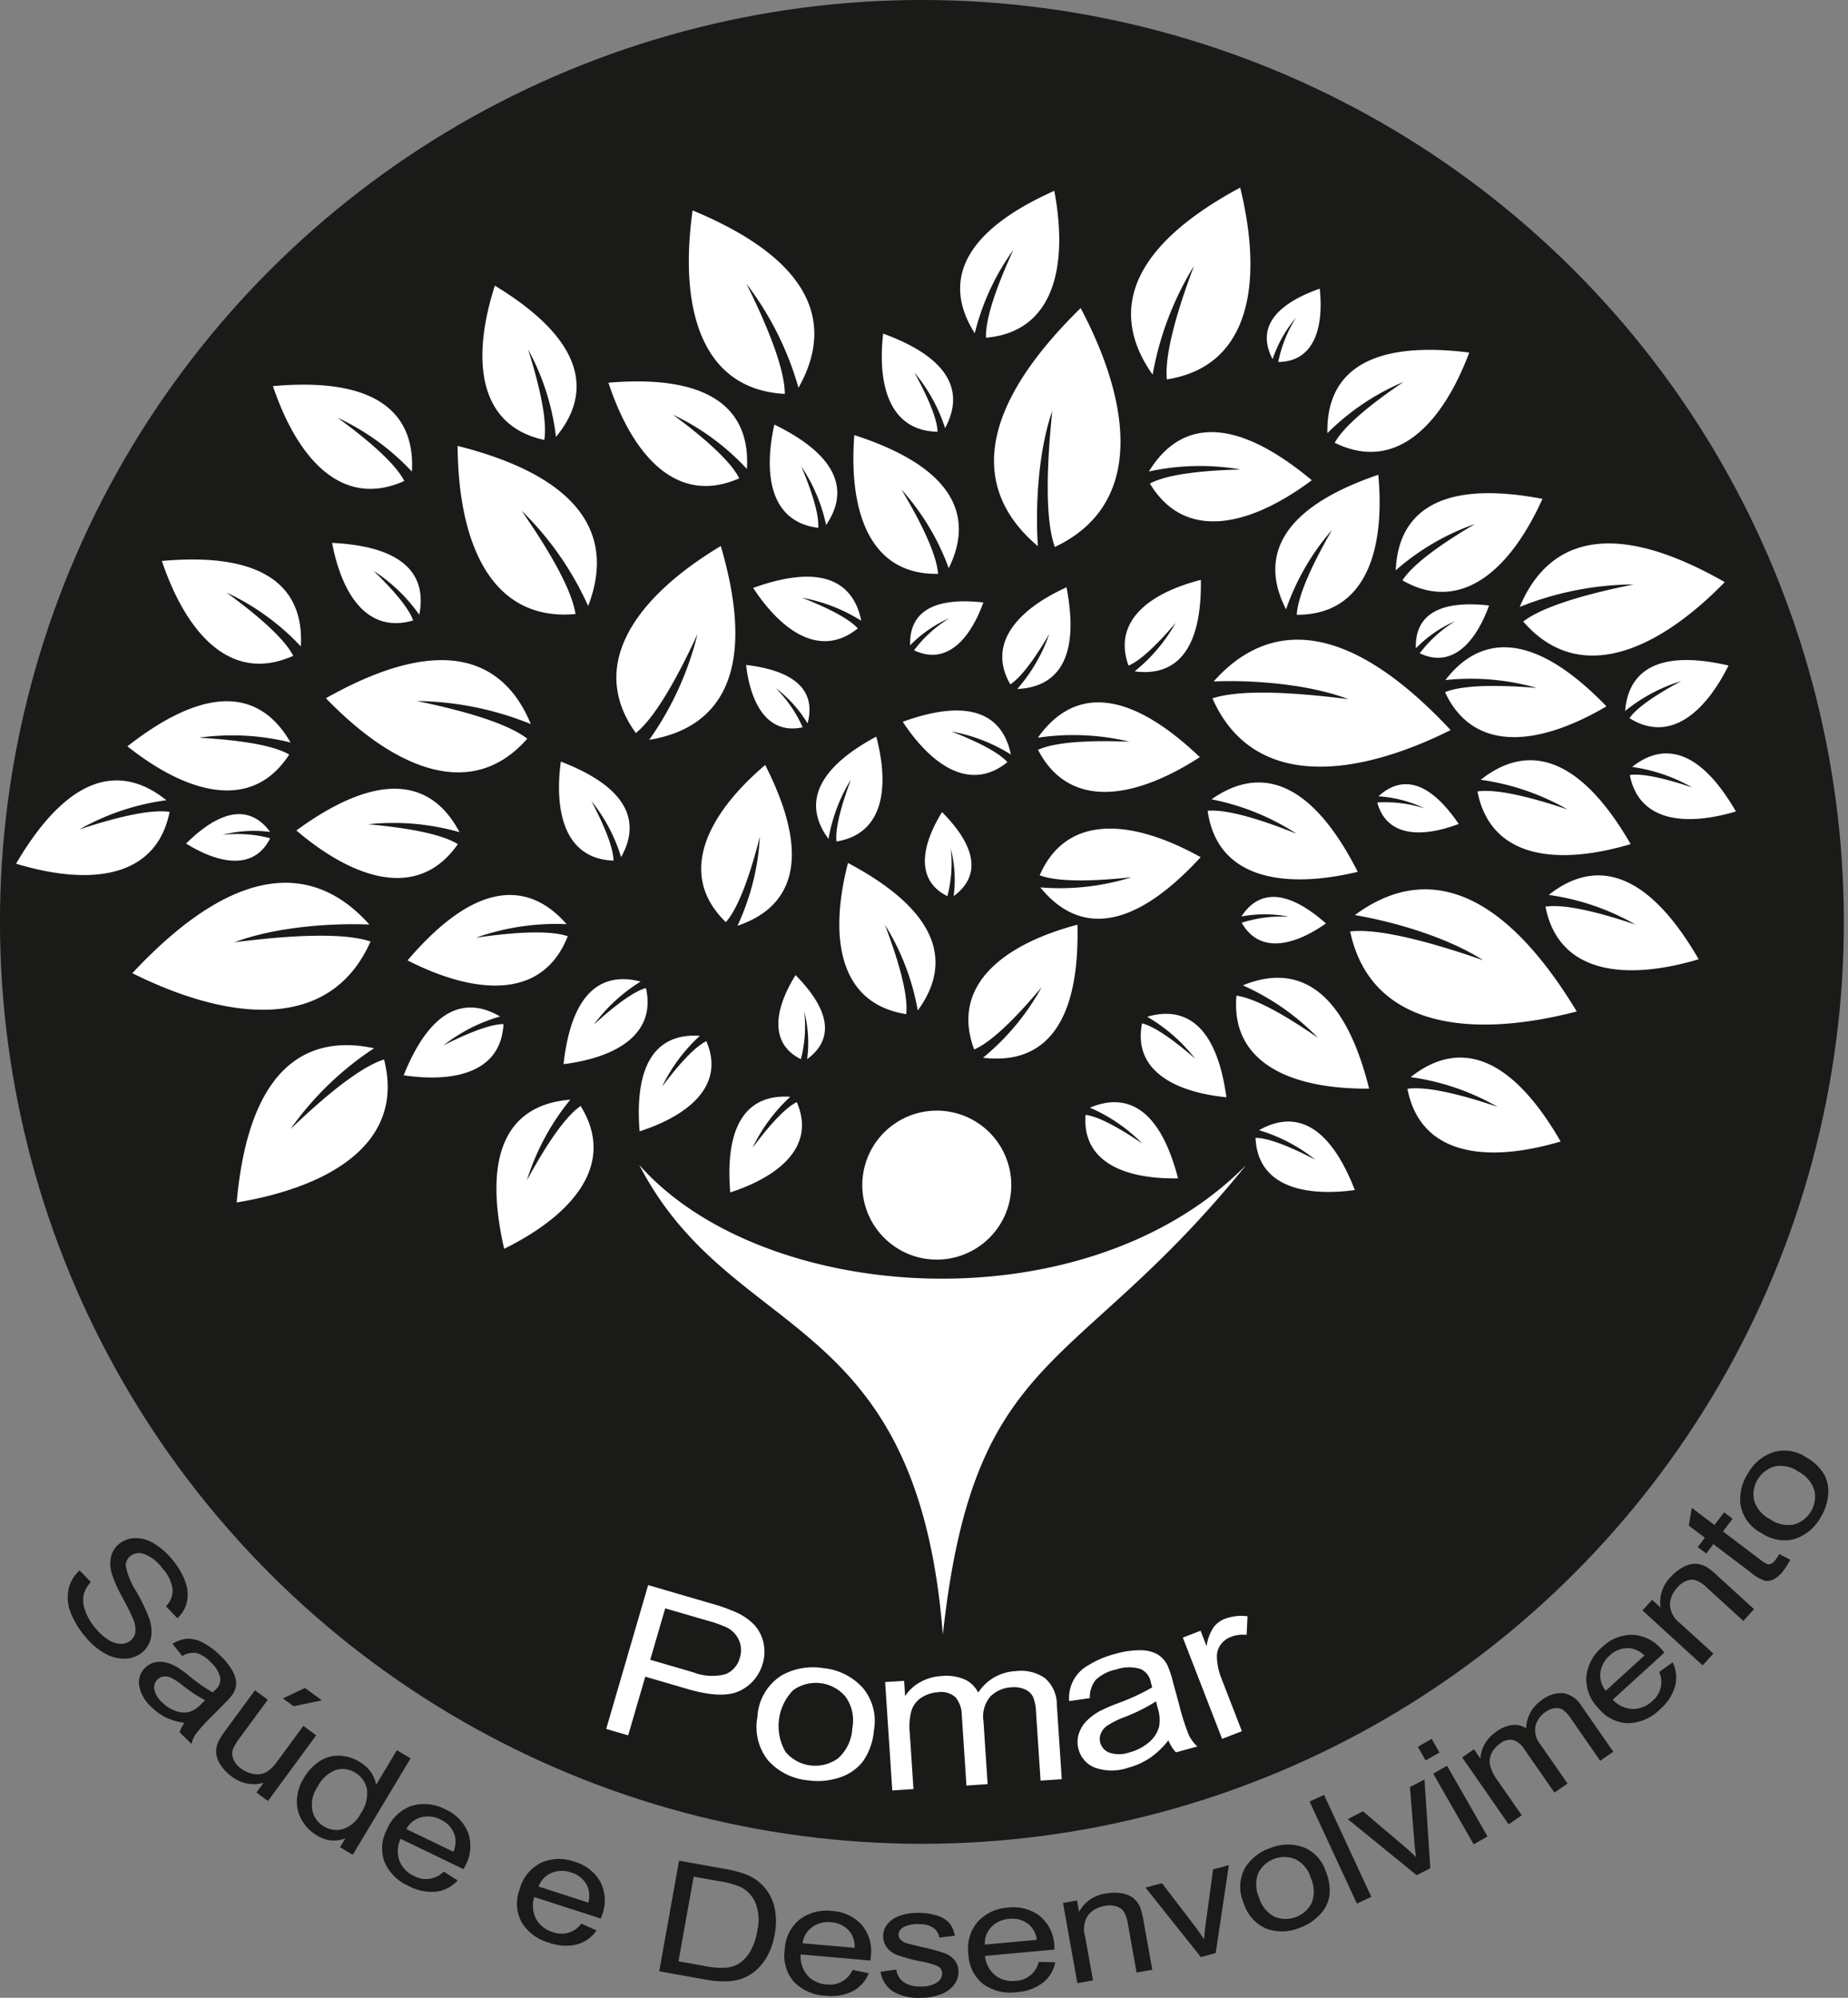 <svg id="Layer_1" data-name="Layer 1" xmlns="http://www.w3.org/2000/svg" width="185" height="200"><rect width="100%" height="100%" fill="#808080" stroke="none"/><defs><style>.cls-1{fill:#1a1a18}</style></defs><circle class="cls-1" cx="92.292" cy="92.292" r="92.292" transform="rotate(-45 92.292 92.292)"/><path d="M94.386 163.643c3.138-28.8 13.2-25.73 30.362-47.008-16.022 16.265-48.348 14.031-60.754-.015 9.263 17.934 27.82 14.173 30.392 47.023zm-8.062-45a7.457 7.457 0 107.457-7.456 7.457 7.457 0 00-7.457 7.458zM37.093 94.252c-3-.994-8.883-.526-13.625.081 4.226-1.593 9.934-1.93 13.505-1.776-4.889-5.507-12.542-7.109-23.725 4.87 9.969 4.964 19.902 5.754 23.845-3.175zm15.691-20.3c-2.159-1.68-7.05-2.946-11.051-3.771a31.188 31.188 0 0111.409 2.309c-2.477-6.01-8.241-9.514-20.514-2.59 6.736 6.984 14.563 10.448 20.156 4.049zm4.827-12.478c-.4-2.7-3.073-6.995-5.4-10.353a31.187 31.187 0 016.666 9.544c2.352-6.06.595-12.573-13.066-16.025.059 9.7 3.337 17.607 11.8 16.831zm20.954-22.039c-.007-2.734-2.024-7.367-3.84-11.027a31.177 31.177 0 015.21 10.41c3.207-5.654 2.414-12.353-10.6-17.752-1.351 9.608.744 17.908 9.23 18.369zm84.993 19.072c-4.006.8-8.9 2.047-11.071 3.715 5.56 6.427 13.405 3 20.176-3.947-12.238-6.985-18.019-3.511-20.526 2.486a31.168 31.168 0 0111.421-2.254zm-44.031-31.883c-1.439 3.824-2.981 8.636-2.714 11.357 8.4-1.31 9.648-9.778 7.341-19.2-12.408 6.679-12.524 13.424-8.766 18.727a31.18 31.18 0 014.139-10.884zm28.378 52.608c1.309 6.732 8.006 7.454 15.338 5.272-5.66-9.786-10.966-9.651-15.01-6.438a24.108 24.108 0 018.69 2.97c-3.054-1.031-6.887-2.112-9.018-1.804zm7.136 10.361a24.089 24.089 0 018.69 2.97c-3.054-1.032-6.887-2.113-9.017-1.8 1.308 6.731 8 7.453 15.337 5.271-5.66-9.79-10.966-9.654-15.01-6.441zm18.737-8.356c-3.919-6.775-7.592-6.681-10.392-4.457a16.691 16.691 0 016.016 2.056c-2.114-.714-4.768-1.462-6.243-1.248.906 4.66 5.541 5.16 10.619 3.649zm-47.739 31.909a16.641 16.641 0 015.632 2.95c-1.98-1.029-4.488-2.173-5.979-2.187.184 4.743 4.69 5.945 9.938 5.227-2.839-7.294-6.484-7.762-9.591-5.99zm-8.108 4.82c-1.963-7.577-5.527-8.469-8.82-7.075a16.681 16.681 0 015.246 3.591c-1.846-1.254-4.2-2.685-5.681-2.874-.376 4.733 3.959 6.455 9.255 6.358zm-3.09-16.179a16.69 16.69 0 014.788 4.183c-1.686-1.462-3.858-3.16-5.3-3.522-.928 4.656 3.174 6.876 8.444 7.4-1.063-7.748-4.498-9.058-7.932-8.061zM93.857 43.221c-.047-1.489-1.246-3.972-2.318-5.93a16.677 16.677 0 013.073 5.566c1.7-3.144 1.155-6.778-6.2-9.456-.602 5.261.698 9.74 5.445 9.82zM75.4 58.858c2.907 4.427 6.775 7.033 10.471 4.054-.99-1.114-3.5-2.253-5.578-3.069a16.7 16.7 0 015.925 2.3c-.703-3.5-3.451-5.943-10.818-3.285zm6.511-6.018c.108-1.486-.826-4.08-1.688-6.138a16.681 16.681 0 012.477 5.855c2.021-2.95 1.854-6.621-5.181-10.051-1.144 5.171-.319 9.761 4.396 10.334zm1.029 31.151a16.685 16.685 0 012.244-5.949c-.78 2.091-1.611 4.72-1.444 6.2 4.686-.759 5.332-5.378 3.982-10.5-6.892 3.706-6.913 7.38-4.778 10.249zM64.664 98.915c-1.436.4-3.563 2.153-5.211 3.659a16.672 16.672 0 014.678-4.306c-3.459-.908-6.859.487-7.715 8.267 5.255-.663 9.297-2.99 8.248-7.62zm6.042 5.319c-1.336.661-3.1 2.782-4.435 4.569a16.679 16.679 0 013.791-5.105c-3.568-.245-6.647 1.76-6.034 9.563 5.038-1.633 8.572-4.674 6.678-9.027zm-14.562-27.99c-.7 5.25.526 9.751 5.271 9.914-.021-1.49-1.176-3.994-2.213-5.97a16.7 16.7 0 012.975 5.619c1.757-3.114 1.274-6.756-6.033-9.563zM44.4 104.651a16.694 16.694 0 015.662-2.892c-3.089-1.8-6.738-1.372-9.652 5.892 5.24.772 9.758-.383 9.991-5.125-1.486-.001-4.001 1.117-6.001 2.125zm-11.153-50.3c.984 5.2 3.555 9.1 8.112 7.764-.487-1.408-2.369-3.424-3.972-4.975a16.674 16.674 0 014.585 4.4c.697-3.504-.903-6.812-8.721-7.189zm-6.205 28.936c-1.586-2.168-4.227-2.966-8.412 1.161 3.375 2.1 6.833 2.663 8.415-.531a12.942 12.942 0 00-4.769-.338 12.517 12.517 0 014.766-.292zM94.309 81.3c-2.1 3.376-2.664 6.833.531 8.416a12.931 12.931 0 00.337-4.77 12.539 12.539 0 01.293 4.766c2.167-1.59 2.966-4.232-1.161-8.412zm-14.136 24.734a12.923 12.923 0 00.337-4.769 12.519 12.519 0 01.293 4.766c2.168-1.585 2.966-4.227-1.161-8.412-2.104 3.375-2.663 6.833.531 8.415zm-5.485-39.467c.463 3.95 2.182 7 5.666 6.245a12.94 12.94 0 00-2.712-3.937 12.538 12.538 0 013.2 3.541c.707-2.591-.317-5.153-6.154-5.849zM91.5 65.1c3.219 1.532 5.591-1.045 6.943-4.785-5.841-.657-7.423 1.6-7.329 4.287a12.527 12.527 0 013.927-2.716A12.93 12.93 0 0091.5 65.1zm50.626.3c3.219 1.533 5.59-1.044 6.943-4.784-5.841-.657-7.423 1.6-7.33 4.287a12.551 12.551 0 013.927-2.716 12.938 12.938 0 00-3.537 3.213zm-12.382-33.6a12.942 12.942 0 00-1.779 4.438c3.565-.029 4.571-3.384 4.152-7.34-5.54 1.964-5.975 4.689-4.717 7.061a12.526 12.526 0 012.344-4.159zm8.13 48.535c.934 3.441 4.435 3.562 8.154 2.152-3.307-4.86-6.053-4.588-8.028-2.769a12.528 12.528 0 014.619 1.211 12.954 12.954 0 00-4.745-.59zm-5.138 12.109c-4.407-3.89-7-2.946-8.463-.694a12.536 12.536 0 014.774.028 12.929 12.929 0 00-4.743.6c1.757 3.107 5.178 2.357 8.432.07zM100.85 76.3c-.991-1.113-3.5-2.248-5.582-3.063a16.668 16.668 0 015.928 2.3c-.711-3.5-3.461-5.942-10.822-3.28 2.912 4.426 6.783 7.028 10.476 4.043zm.29-7.791c1.254-.8 2.768-3.11 3.9-5.035a16.683 16.683 0 01-3.2 5.5c3.572-.155 6.408-2.492 4.927-10.177-4.823 2.184-7.997 5.603-5.627 9.714zm16.552-6.151a16.672 16.672 0 01-4.108 4.853c3.545.472 6.746-1.333 6.632-9.159-5.132 1.309-8.855 4.118-7.241 8.583 1.376-.572 3.269-2.577 4.717-4.275zM79.113 109.8c-3.568-.237-6.643 1.775-6.012 9.577 5.035-1.645 8.564-4.694 6.658-9.042-1.335.663-3.092 2.788-4.424 4.578a16.683 16.683 0 013.778-5.113zm83.575-38.621a16.7 16.7 0 015.609-2.994c-1.965 1.058-4.323 2.487-5.174 3.711 4.024 2.519 7.555-.529 9.916-5.27-7.627-1.763-10.066.985-10.351 4.55zm-21.465 36.655a24.089 24.089 0 018.69 2.97c-3.054-1.032-6.887-2.113-9.017-1.8 1.308 6.731 8.005 7.453 15.337 5.271-5.66-9.793-10.966-9.657-15.01-6.444zM45.831 84.509c-1.824-1.142-5.767-1.7-8.978-1.99A24.109 24.109 0 0146 83.31c-2.4-4.572-7.2-6.838-16.332-.17 5.832 4.96 12.249 6.999 16.163 1.369zm28.174-36.625c-.965-1.924-4.043-4.451-6.635-6.367a24.079 24.079 0 017.4 5.432c.325-5.155-2.6-9.586-13.862-8.636 2.405 7.263 6.826 12.346 13.097 9.571zm19.9 9.562c-.147-2.148-2.01-5.667-3.66-8.436a24.1 24.1 0 014.731 7.87c2.291-4.629 1.307-9.845-9.451-13.32-.587 7.627 1.529 14.023 8.384 13.886zm30.511 41.2a24.091 24.091 0 017.53 5.258c-2.65-1.836-6.034-3.935-8.167-4.228-.605 6.83 5.632 9.377 13.281 9.308-2.729-10.97-7.86-12.307-12.64-10.338zm36.4-27.936c-7.855-8.131-12.971-6.72-16.121-2.626a24.1 24.1 0 019.15.786c-3.212-.264-7.193-.389-9.186.425 2.901 6.217 9.575 5.305 16.164 1.415zm-27.202-26.384c6.153 3.027 10.777-1.871 13.471-9.031-11.217-1.407-14.316 2.9-14.2 8.065a24.09 24.09 0 017.619-5.126c-2.67 1.809-5.848 4.208-6.89 6.092zm-2.291 3.752c-8.684-7.24-13.618-5.286-16.31-.877A24.088 24.088 0 01124.2 47c-3.223.083-7.193.387-9.087 1.41 3.54 5.868 10.077 4.241 16.21-.332zm-10.038 31.945a24.111 24.111 0 018.513 3.446c-2.993-1.2-6.76-2.49-8.9-2.3.934 6.794 7.581 7.885 15.023 6.112-5.115-10.081-10.421-10.242-14.636-7.258zm-17.385-6.17a24.1 24.1 0 019.174.4c-3.22-.128-7.2-.084-9.159.813 3.153 6.089 9.783 4.893 16.2.731-8.188-7.797-13.239-6.167-16.215-1.944zm.179 13.772c2.012.764 5.989.541 9.193.2a24.087 24.087 0 01-9.127 1.013c3.25 4.014 8.4 5.3 16.05-3.025-6.681-3.725-13.376-4.474-16.114 1.812zM40.471 48.151c-.976-1.919-4.068-4.428-6.672-6.33a24.1 24.1 0 017.436 5.39c.3-5.156-2.652-9.57-13.912-8.556 2.442 7.245 6.893 12.306 13.148 9.496zm14.014-4.108c.353-2.124-.647-5.979-1.614-9.054a24.067 24.067 0 012.786 8.751c3.3-3.976 3.545-9.277-6.119-15.143-2.338 7.285-1.755 13.996 4.947 15.446zm18.182 48.276c1.419-1.619 2.6-5.423 3.4-8.546a24.1 24.1 0 01-2.24 8.906c4.9-1.643 7.9-6.019 2.773-16.095-5.826 4.961-8.866 10.973-3.933 15.735zM29.352 65.654c-.976-1.919-4.068-4.428-6.672-6.329a24.1 24.1 0 017.436 5.389c.3-5.156-2.652-9.57-13.912-8.556 2.442 7.25 6.896 12.306 13.148 9.496zm-.4 9.883c-1.862-1.079-5.822-1.5-9.04-1.684a24.082 24.082 0 019.171.48c-2.556-4.488-7.43-6.59-16.328.383 5.992 4.756 12.477 6.584 16.198.821zm-11.974 5.744c-2.129-.321-5.968.739-9.027 1.753a24.084 24.084 0 018.706-2.921c-4.026-3.236-9.33-3.4-15.046 6.352C8.93 88.689 15.632 88 16.978 81.281zM40.8 96.148c6.818 3.467 13.536 3.963 16.036-2.422-2.04-.687-6-.315-9.195.15a24.079 24.079 0 019.083-1.356c-3.402-3.889-8.596-4.978-15.924 3.628zm49.922 5.378c.23-2.14-.991-5.931-2.134-8.945a24.083 24.083 0 013.287 8.575c3.063-4.16 3-9.467-6.985-14.763-1.914 7.407-.945 14.073 5.829 15.133zm49.007-44.435a24.116 24.116 0 017.929-4.634c-2.778 1.637-6.1 3.831-7.261 5.644 5.949 3.411 10.874-1.185 14.016-8.16-11.113-2.114-14.474 1.989-14.687 7.15zm-38.29-32.062c-1.343 2.93-2.817 6.63-2.731 8.781 6.83-.6 8.245-7.188 6.836-14.707-10.321 4.613-10.737 9.9-7.962 14.26a24.109 24.109 0 013.854-8.334zm36.541 22.5c-10.7 3.647-11.6 8.877-9.236 13.47a24.073 24.073 0 014.6-7.946c-1.606 2.8-3.413 6.344-3.525 8.494 6.859.023 8.871-6.406 8.158-14.022zM63.652 73.387c2.124-1.722 4.464-6.2 6.174-9.911a31.167 31.167 0 01-4.834 10.59c6.414-1.052 11.132-5.873 7.166-19.4-8.328 4.985-13.473 11.825-8.506 18.721zm-34.572 39.65a31.154 31.154 0 018.367-8.094c-6.356-1.362-12.508 1.4-13.753 15.44 9.571-1.6 16.859-6.086 14.752-14.319-2.606.828-6.419 4.142-9.366 6.973zm106.548-21.424c3.526.584 9.042 2.088 12.851 4.516-4.516-1.569-10.181-3.238-13.318-2.882 2.023 9.549 11.906 10.819 22.683 8.012-8.481-14.023-16.3-14.03-22.216-9.646zM121.5 68.221c3.571-.155 9.279.183 13.5 1.776-4.742-.607-10.629-1.075-13.625-.082 3.943 8.93 13.875 8.14 23.845 3.176-11.181-11.979-18.834-10.377-23.72-4.87zM103.9 54.68c-.243-3.566-.046-9.28 1.442-13.545-.49 4.756-.812 10.653.255 13.623 8.829-4.162 7.794-14.072 2.586-23.916-11.702 11.476-9.912 19.087-4.283 23.838zm-51.158 63.5a24.092 24.092 0 014.348-8.089c-5.15.4-9.13 3.907-6.621 14.93 6.858-3.389 11.275-8.475 7.654-14.3-1.773 1.223-3.846 4.623-5.383 7.457zm55.121-25.609c-7.394 1.959-12.733 6.067-10.341 12.493 1.978-.847 4.686-3.767 6.755-6.239a24.111 24.111 0 01-5.868 7.064c5.124.632 9.722-2.018 9.452-13.32zm10.17 78.047l-.643-2.358a9.238 9.238 0 00-.547-1.607 2.787 2.787 0 00-.971-1.038 3.54 3.54 0 00-1.643-.406 8.58 8.58 0 00-2.61.372 9.576 9.576 0 00-2.649 1.12 3.729 3.729 0 00-1.937 3.6l2.07-.3a2.721 2.721 0 01.6-1.838 4.214 4.214 0 012.019-1.025 3.954 3.954 0 012.5-.038 1.872 1.872 0 011 1.367c.017.064.056.22.114.465a21.922 21.922 0 01-3.492 1.607 18.381 18.381 0 00-1.753.765 5.574 5.574 0 00-1.317.985 3.23 3.23 0 00-.783 1.307 2.683 2.683 0 00-.021 1.515 2.711 2.711 0 001.659 1.857 5.034 5.034 0 003.294.007 7.447 7.447 0 002.169-.965 8.214 8.214 0 001.874-1.789 3.677 3.677 0 00.755 1.206l2.144-.585a3.822 3.822 0 01-.847-1.13 23.151 23.151 0 01-.987-3.096zm-1.991 2.216a3.084 3.084 0 01-1.023 1.589 4.937 4.937 0 01-1.987 1.023 3.093 3.093 0 01-1.946.024 1.474 1.474 0 01-.942-1.006 1.411 1.411 0 01.058-.921 1.832 1.832 0 01.652-.793 9 9 0 011.7-.843 17.651 17.651 0 003.173-1.582l.165.65a3.887 3.887 0 01.148 1.857zm-39.616-8.4a3.879 3.879 0 00-.929-1.777 5.773 5.773 0 00-1.856-1.269 18.423 18.423 0 00-2.488-.874l-6.268-1.828-4.2 14.4 2.2.643 1.712-5.874 4.26 1.242q3.523 1.028 5.243.151a4.261 4.261 0 002.253-2.708 4.066 4.066 0 00.071-2.104zm-2.358 1.5a2.4 2.4 0 01-1.458 1.678 5.289 5.289 0 01-3.227-.2l-4.29-1.251 1.5-5.149 4.247 1.238a11.391 11.391 0 012.011.725 2.6 2.6 0 011.139 1.256 2.463 2.463 0 01.076 1.707zm8.287 1.055a6.4 6.4 0 00-4.06.71 5.209 5.209 0 00-2.471 4.19 5.369 5.369 0 001.091 4.376 6.118 6.118 0 004.043 1.973 6.887 6.887 0 003.082-.286 4.828 4.828 0 002.327-1.59 6.358 6.358 0 001.125-3.179 5.15 5.15 0 00-1.127-4.218 6.1 6.1 0 00-4.012-1.972zm2.968 6.023a4.3 4.3 0 01-1.434 3.021 3.886 3.886 0 01-5.25-.648 5.145 5.145 0 01.768-6.183 3.892 3.892 0 015.241.658 4.074 4.074 0 01.673 3.156zM104.607 168a4.187 4.187 0 00-2.931-.7 4.716 4.716 0 00-3.752 2.151 2.768 2.768 0 00-1.341-1.314 4.633 4.633 0 00-2.307-.348 4.924 4.924 0 00-2.189.631 4.228 4.228 0 00-1.478 1.382l-.1-1.533-1.9.125.717 10.851 2.12-.14-.371-5.624a5.953 5.953 0 01.188-2.287 2.41 2.41 0 011.021-1.268 3.443 3.443 0 011.625-.517 2.116 2.116 0 011.735.5 2.791 2.791 0 01.639 1.8l.466 7.042 2.121-.14-.416-6.3a3.077 3.077 0 01.71-2.493 3.237 3.237 0 012.148-.905 2.606 2.606 0 011.292.212 1.6 1.6 0 01.8.731 4.409 4.409 0 01.314 1.572l.451 6.83 2.121-.14-.492-7.44a3.5 3.5 0 00-1.191-2.678zm18.029-5.944a2.591 2.591 0 00-1.138.838 4.612 4.612 0 00-.709 1.912l-.6-1.553-1.779.69 3.933 10.139 1.981-.769-2.054-5.3a6.241 6.241 0 01-.447-2.13 1.985 1.985 0 01.368-1.222 2.228 2.228 0 011.029-.789 3.5 3.5 0 011.577-.207l.091-1.859a4.678 4.678 0 00-2.252.253z" fill="#fff"/><path class="cls-1" d="M177.167 152.068a3.143 3.143 0 002.4.558 2.914 2.914 0 002.081-3.378 3.221 3.221 0 00-1.612-1.921 3.055 3.055 0 00-2.361-.523 2.917 2.917 0 00-2.084 3.368 3.135 3.135 0 001.572 1.9m-.858 1.387a3.911 3.911 0 01-2.087-2.994 4.805 4.805 0 01.783-2.99 4.585 4.585 0 012.6-2.118 3.867 3.867 0 013.229.548 4.772 4.772 0 011.816 1.76 3.614 3.614 0 01.358 2.084 5.17 5.17 0 01-.767 2.191 4.583 4.583 0 01-2.608 2.14 4.025 4.025 0 01-3.32-.625zm1.808 2.118l1.1.564a6.9 6.9 0 01-.626 1.03 3.068 3.068 0 01-1 .927 1.434 1.434 0 01-.9.156 4.367 4.367 0 01-1.419-.832l-3.746-2.837-.711.939-.852-.645.711-.939-1.608-1.218.3-1.772 2.27 1.719.963-1.271.852.645-.963 1.271 3.809 2.884a2.085 2.085 0 00.659.393.611.611 0 00.379-.054 1.215 1.215 0 00.407-.373 5.729 5.729 0 00.379-.591zm-7.67 11.142l-6.018-5.5.966-1.056.854.781a3.55 3.55 0 011.033-3.1 4.456 4.456 0 011.249-.973 2.454 2.454 0 011.231-.319 2.492 2.492 0 011.087.323 7.038 7.038 0 011.05.842l3.7 3.38-1.076 1.176-3.657-3.344a3.275 3.275 0 00-1.056-.716 1.418 1.418 0 00-.937.034 2.367 2.367 0 00-.932.65 2.81 2.81 0 00-.768 1.671 2.533 2.533 0 001.07 1.977l3.285 3zm-9.691 2.545l3.869-3.529a2.535 2.535 0 00-1.484-.734 2.591 2.591 0 00-1.993.736 2.738 2.738 0 00-.932 1.712 2.393 2.393 0 00.544 1.811zm5.348-1.879l1.346-.972a3.458 3.458 0 01.242 2.4 4.815 4.815 0 01-1.519 2.318 4.645 4.645 0 01-3.15 1.384 3.956 3.956 0 01-2.968-1.466 4.131 4.131 0 01-1.247-3.173 4.451 4.451 0 011.571-2.968 4.324 4.324 0 013.017-1.249 4.075 4.075 0 012.989 1.507c.054.06.135.153.24.277l-5.173 4.719a2.905 2.905 0 002.031.927 2.809 2.809 0 001.927-.794 2.453 2.453 0 00.694-2.909zm-15.07 15.255l-4.652-6.7 1.175-.816.658.946a3.162 3.162 0 01.416-1.459 3.693 3.693 0 011.164-1.251 3.464 3.464 0 011.617-.667 2.073 2.073 0 011.371.327 3.534 3.534 0 011.581-2.832 3.137 3.137 0 012.155-.681 2.626 2.626 0 011.8 1.266l3.19 4.593-1.31.909-2.928-4.217a3.308 3.308 0 00-.808-.889 1.2 1.2 0 00-.8-.16 1.96 1.96 0 00-.913.363 2.43 2.43 0 00-1.031 1.411 2.307 2.307 0 00.506 1.877l2.7 3.888-1.309.909-3.019-4.348a2.089 2.089 0 00-1.107-.911 1.586 1.586 0 00-1.31.348 2.59 2.59 0 00-.845.959 1.819 1.819 0 00-.167 1.21 4.488 4.488 0 00.763 1.543l2.411 3.472zm-3.5 2l-4.054-7.078 1.384-.792 4.053 7.078zm-4.811-8.4l-.781-1.364 1.383-.792.781 1.363zm-.892 11.493l-6.9-5.618 1.516-.783 4.029 3.416c.434.368.866.762 1.29 1.182-.071-.447-.133-1-.183-1.65l-.429-5.381 1.454-.751.582 8.88zm-5.992 2.835l-4.733-10.209 1.447-.67 4.732 10.208zm-9.8-.62a3.147 3.147 0 001.539 1.93 2.916 2.916 0 003.728-1.356 3.225 3.225 0 00-.072-2.508 3.051 3.051 0 00-1.526-1.875 2.915 2.915 0 00-3.725 1.347 3.134 3.134 0 00.055 2.465zm-1.534.555a3.912 3.912 0 01.223-3.643 4.8 4.8 0 012.47-1.858 4.577 4.577 0 013.352-.047 3.865 3.865 0 012.192 2.434 4.773 4.773 0 01.332 2.507 3.626 3.626 0 01-1.013 1.856A5.168 5.168 0 01130.1 193a4.594 4.594 0 01-3.374.06 4.034 4.034 0 01-2.226-2.554zm-4.282 5.422l-5.545-6.955 1.647-.443 3.211 4.195q.52.678 1.01 1.429c.025-.452.081-1 .172-1.652l.724-5.348 1.581-.426-1.319 8.8zm-12.366 2.613l-1.436-8.029 1.408-.252.2 1.14a3.554 3.554 0 012.7-1.836 4.464 4.464 0 011.583-.014 2.458 2.458 0 011.172.495 2.5 2.5 0 01.667.916 7.149 7.149 0 01.323 1.307l.882 4.93-1.569.281-.873-4.879a3.28 3.28 0 00-.4-1.21 1.419 1.419 0 00-.766-.541 2.361 2.361 0 00-1.134-.05 2.81 2.81 0 00-1.626.86 2.537 2.537 0 00-.351 2.221l.784 4.38zm-9.268-3.862l5.214-.477a2.536 2.536 0 00-.739-1.482 2.592 2.592 0 00-2.033-.616 2.743 2.743 0 00-1.776.8 2.389 2.389 0 00-.667 1.778zm5.4 1.731l1.659.038a3.458 3.458 0 01-1.255 2.058 4.821 4.821 0 01-2.61.931 4.652 4.652 0 01-3.348-.8 3.957 3.957 0 01-1.48-2.96 4.13 4.13 0 01.921-3.282 4.451 4.451 0 013.045-1.418 4.318 4.318 0 013.159.826 4.073 4.073 0 011.473 3.006c.007.081.015.2.024.366l-6.973.638a2.909 2.909 0 001.059 1.965 2.816 2.816 0 002.017.531 2.457 2.457 0 002.309-1.9zm-15.84.99l1.576-.223a1.84 1.84 0 00.742 1.258 2.867 2.867 0 001.7.433 2.779 2.779 0 001.633-.391 1.114 1.114 0 00.529-.91.816.816 0 00-.479-.735 7.892 7.892 0 00-1.631-.465 16.5 16.5 0 01-2.426-.655 2.284 2.284 0 01-1.025-.773 1.836 1.836 0 01-.353-1.088 1.884 1.884 0 01.285-1.01 2.386 2.386 0 01.78-.771 3.575 3.575 0 011.011-.4 5.488 5.488 0 011.373-.168 6.1 6.1 0 011.939.273 2.662 2.662 0 011.236.746 2.738 2.738 0 01.549 1.267l-1.557.192a1.453 1.453 0 00-.615-.994 2.456 2.456 0 00-1.435-.353 2.9 2.9 0 00-1.56.318.891.891 0 00-.466.737.7.7 0 00.194.484 1.421 1.421 0 00.611.365c.16.052.625.169 1.4.35a21.789 21.789 0 012.357.635 2.358 2.358 0 011.052.72 1.809 1.809 0 01.386 1.18 2.089 2.089 0 01-.462 1.3 2.97 2.97 0 01-1.338.946 5.564 5.564 0 01-1.983.337 4.95 4.95 0 01-2.8-.651 3 3 0 01-1.226-1.951zm-7.8-2.856l5.215.459a2.537 2.537 0 00-.463-1.59 2.6 2.6 0 00-1.891-.968 2.743 2.743 0 00-1.891.473 2.387 2.387 0 00-.973 1.629zm5 2.665l1.626.332a3.454 3.454 0 01-1.6 1.8 4.81 4.81 0 01-2.734.451 4.652 4.652 0 01-3.153-1.381 3.963 3.963 0 01-.929-3.177 4.131 4.131 0 011.491-3.066 4.451 4.451 0 013.248-.853 4.319 4.319 0 012.961 1.375 4.07 4.07 0 01.915 3.22c-.007.081-.021.2-.042.365l-6.974-.614a2.9 2.9 0 00.692 2.123 2.812 2.812 0 001.89.881 2.455 2.455 0 002.61-1.458zm-17.424-.858l2.722.489a7.635 7.635 0 002.016.151 3 3 0 001.247-.369 3.511 3.511 0 001.186-1.238 6.159 6.159 0 00.719-2.077 4.707 4.707 0 00-.177-2.794 3.231 3.231 0 00-1.371-1.539 7.644 7.644 0 00-2.143-.619l-2.678-.481zm-1.927 1l1.987-11.075 4.4.79a12.542 12.542 0 012.245.565 4.73 4.73 0 011.73 1.13 4.624 4.624 0 011.17 2.163 6.631 6.631 0 01.029 2.725 6.908 6.908 0 01-.74 2.174 5.193 5.193 0 01-1.161 1.458 4.448 4.448 0 01-1.344.794 5.2 5.2 0 01-1.622.283 10.061 10.061 0 01-2.087-.18zm-12.076-8.485l4.982 1.61a2.542 2.542 0 00-.1-1.653 2.6 2.6 0 00-1.628-1.365 2.741 2.741 0 00-1.948.039 2.388 2.388 0 00-1.306 1.367zm4.283 3.713l1.511.686a3.454 3.454 0 01-1.963 1.4 4.8 4.8 0 01-2.766-.17 4.645 4.645 0 01-2.764-2.049 3.956 3.956 0 01-.2-3.3 4.13 4.13 0 012.137-2.656 4.447 4.447 0 013.356-.108 4.327 4.327 0 012.581 2 4.069 4.069 0 01.173 3.343c-.025.077-.066.193-.121.346l-6.663-2.153a2.905 2.905 0 00.2 2.223 2.811 2.811 0 001.645 1.281 2.456 2.456 0 002.87-.84zm-17.527-9.467l4.718 2.27a2.543 2.543 0 00.127-1.651 2.591 2.591 0 00-1.428-1.573 2.74 2.74 0 00-1.935-.225 2.385 2.385 0 00-1.482 1.177zm3.74 4.259l1.4.885a3.459 3.459 0 01-2.134 1.12 4.812 4.812 0 01-2.718-.542 4.652 4.652 0 01-2.461-2.406 3.96 3.96 0 01.251-3.3 4.134 4.134 0 012.477-2.342 4.454 4.454 0 013.341.348 4.318 4.318 0 012.285 2.332 4.073 4.073 0 01-.281 3.336c-.035.073-.091.182-.167.326l-6.307-3.038a2.906 2.906 0 00-.1 2.231 2.81 2.81 0 001.457 1.491 2.458 2.458 0 002.957-.443zm-12.6-8.522a3.2 3.2 0 00-.547 2.4 2.443 2.443 0 001.146 1.589 2.414 2.414 0 001.905.281 3.094 3.094 0 001.787-1.558 3.441 3.441 0 00.619-2.484 2.43 2.43 0 00-1.172-1.614 2.356 2.356 0 00-1.91-.272 3.353 3.353 0 00-1.83 1.656zm2.226 6.079l.533-.887a3.064 3.064 0 01-2.874-.316 4.067 4.067 0 01-1.492-1.521 3.727 3.727 0 01-.484-2.034 4.606 4.606 0 01.692-2.167 5.146 5.146 0 011.538-1.655 3.338 3.338 0 011.988-.579 4.173 4.173 0 012.067.622 3.527 3.527 0 011.137 1.046 3.109 3.109 0 01.507 1.251l2.081-3.471 1.368.82-5.788 9.65zm-5.717-14.894l2.209-1.049 1.694 1.245-2.837.587zm-2.65 9.422l.718-.977a3.591 3.591 0 01-3.217-.644 4.3 4.3 0 01-1.085-1.139 2.575 2.575 0 01-.451-1.192 2.446 2.446 0 01.212-1.115 6.248 6.248 0 01.685-1.1l2.988-4.068 1.285.944-2.674 3.638a7.132 7.132 0 00-.784 1.231 1.422 1.422 0 00.008 1.065 2.178 2.178 0 00.781.961 2.9 2.9 0 001.268.538 1.9 1.9 0 001.229-.173 3.846 3.846 0 001.151-1.127l2.581-3.515 1.285.944-4.828 6.576zm-5.134-9.246a13.181 13.181 0 01-2.223-1.46 6.873 6.873 0 00-1.187-.783 1.377 1.377 0 00-.76-.123 1.064 1.064 0 00-.619.31 1.1 1.1 0 00-.3.99 2.316 2.316 0 00.75 1.253 3.7 3.7 0 001.413.9 2.308 2.308 0 001.416.064 2.909 2.909 0 001.147-.8zm-2.059 2.273a6.151 6.151 0 01-1.867-.54 5.554 5.554 0 01-1.444-1.042 3.777 3.777 0 01-1.239-2.138 2.034 2.034 0 01.579-1.775 2 2 0 01.99-.559 2.436 2.436 0 011.142.015 4.2 4.2 0 011.136.482 13.636 13.636 0 011.156.848 16.593 16.593 0 002.36 1.657c.136-.131.223-.214.258-.25a1.4 1.4 0 00.51-1.163 2.97 2.97 0 00-.969-1.607 3.166 3.166 0 00-1.426-.923 2.05 2.05 0 00-1.417.308l-.978-1.227a3.143 3.143 0 011.484-.51 3.151 3.151 0 011.584.405 7.236 7.236 0 011.726 1.294 6.5 6.5 0 011.226 1.552 2.66 2.66 0 01.356 1.218 2.087 2.087 0 01-.307 1.021 6.753 6.753 0 01-.835.961l-1.286 1.307a17.519 17.519 0 00-1.636 1.8 2.889 2.889 0 00-.413.975l-1.188-1.169a2.76 2.76 0 01.496-.942zM7.971 157.222l1.129 1.159a2.846 2.846 0 00-.729 1.3 2.926 2.926 0 00.158 1.566 5.584 5.584 0 001.015 1.743 5.372 5.372 0 001.3 1.169 2.411 2.411 0 001.252.412 1.488 1.488 0 00.976-.334 1.344 1.344 0 00.483-.862 2.711 2.711 0 00-.239-1.322q-.2-.51-1.057-2.125a13.063 13.063 0 01-1.062-2.373 3.391 3.391 0 01-.076-1.732 2.319 2.319 0 01.785-1.247 2.6 2.6 0 011.583-.591 3.388 3.388 0 011.907.53 6.97 6.97 0 011.824 1.585 7.37 7.37 0 011.317 2.211 3.609 3.609 0 01.172 2.061 3.1 3.1 0 01-.956 1.628l-1.139-1.2a2.2 2.2 0 00.662-1.718 3.894 3.894 0 00-1.028-2.087 4.061 4.061 0 00-1.833-1.428 1.434 1.434 0 00-1.374.217 1.217 1.217 0 00-.445 1.026 7.546 7.546 0 001.04 2.5 19.359 19.359 0 011.286 2.666 3.88 3.88 0 01.189 2.016 2.521 2.521 0 01-.882 1.433 2.762 2.762 0 01-1.677.626 3.809 3.809 0 01-2.036-.516A6.725 6.725 0 018.58 163.9a8.455 8.455 0 01-1.541-2.547 4.014 4.014 0 01-.164-2.288 3.434 3.434 0 011.096-1.843z"/></svg>